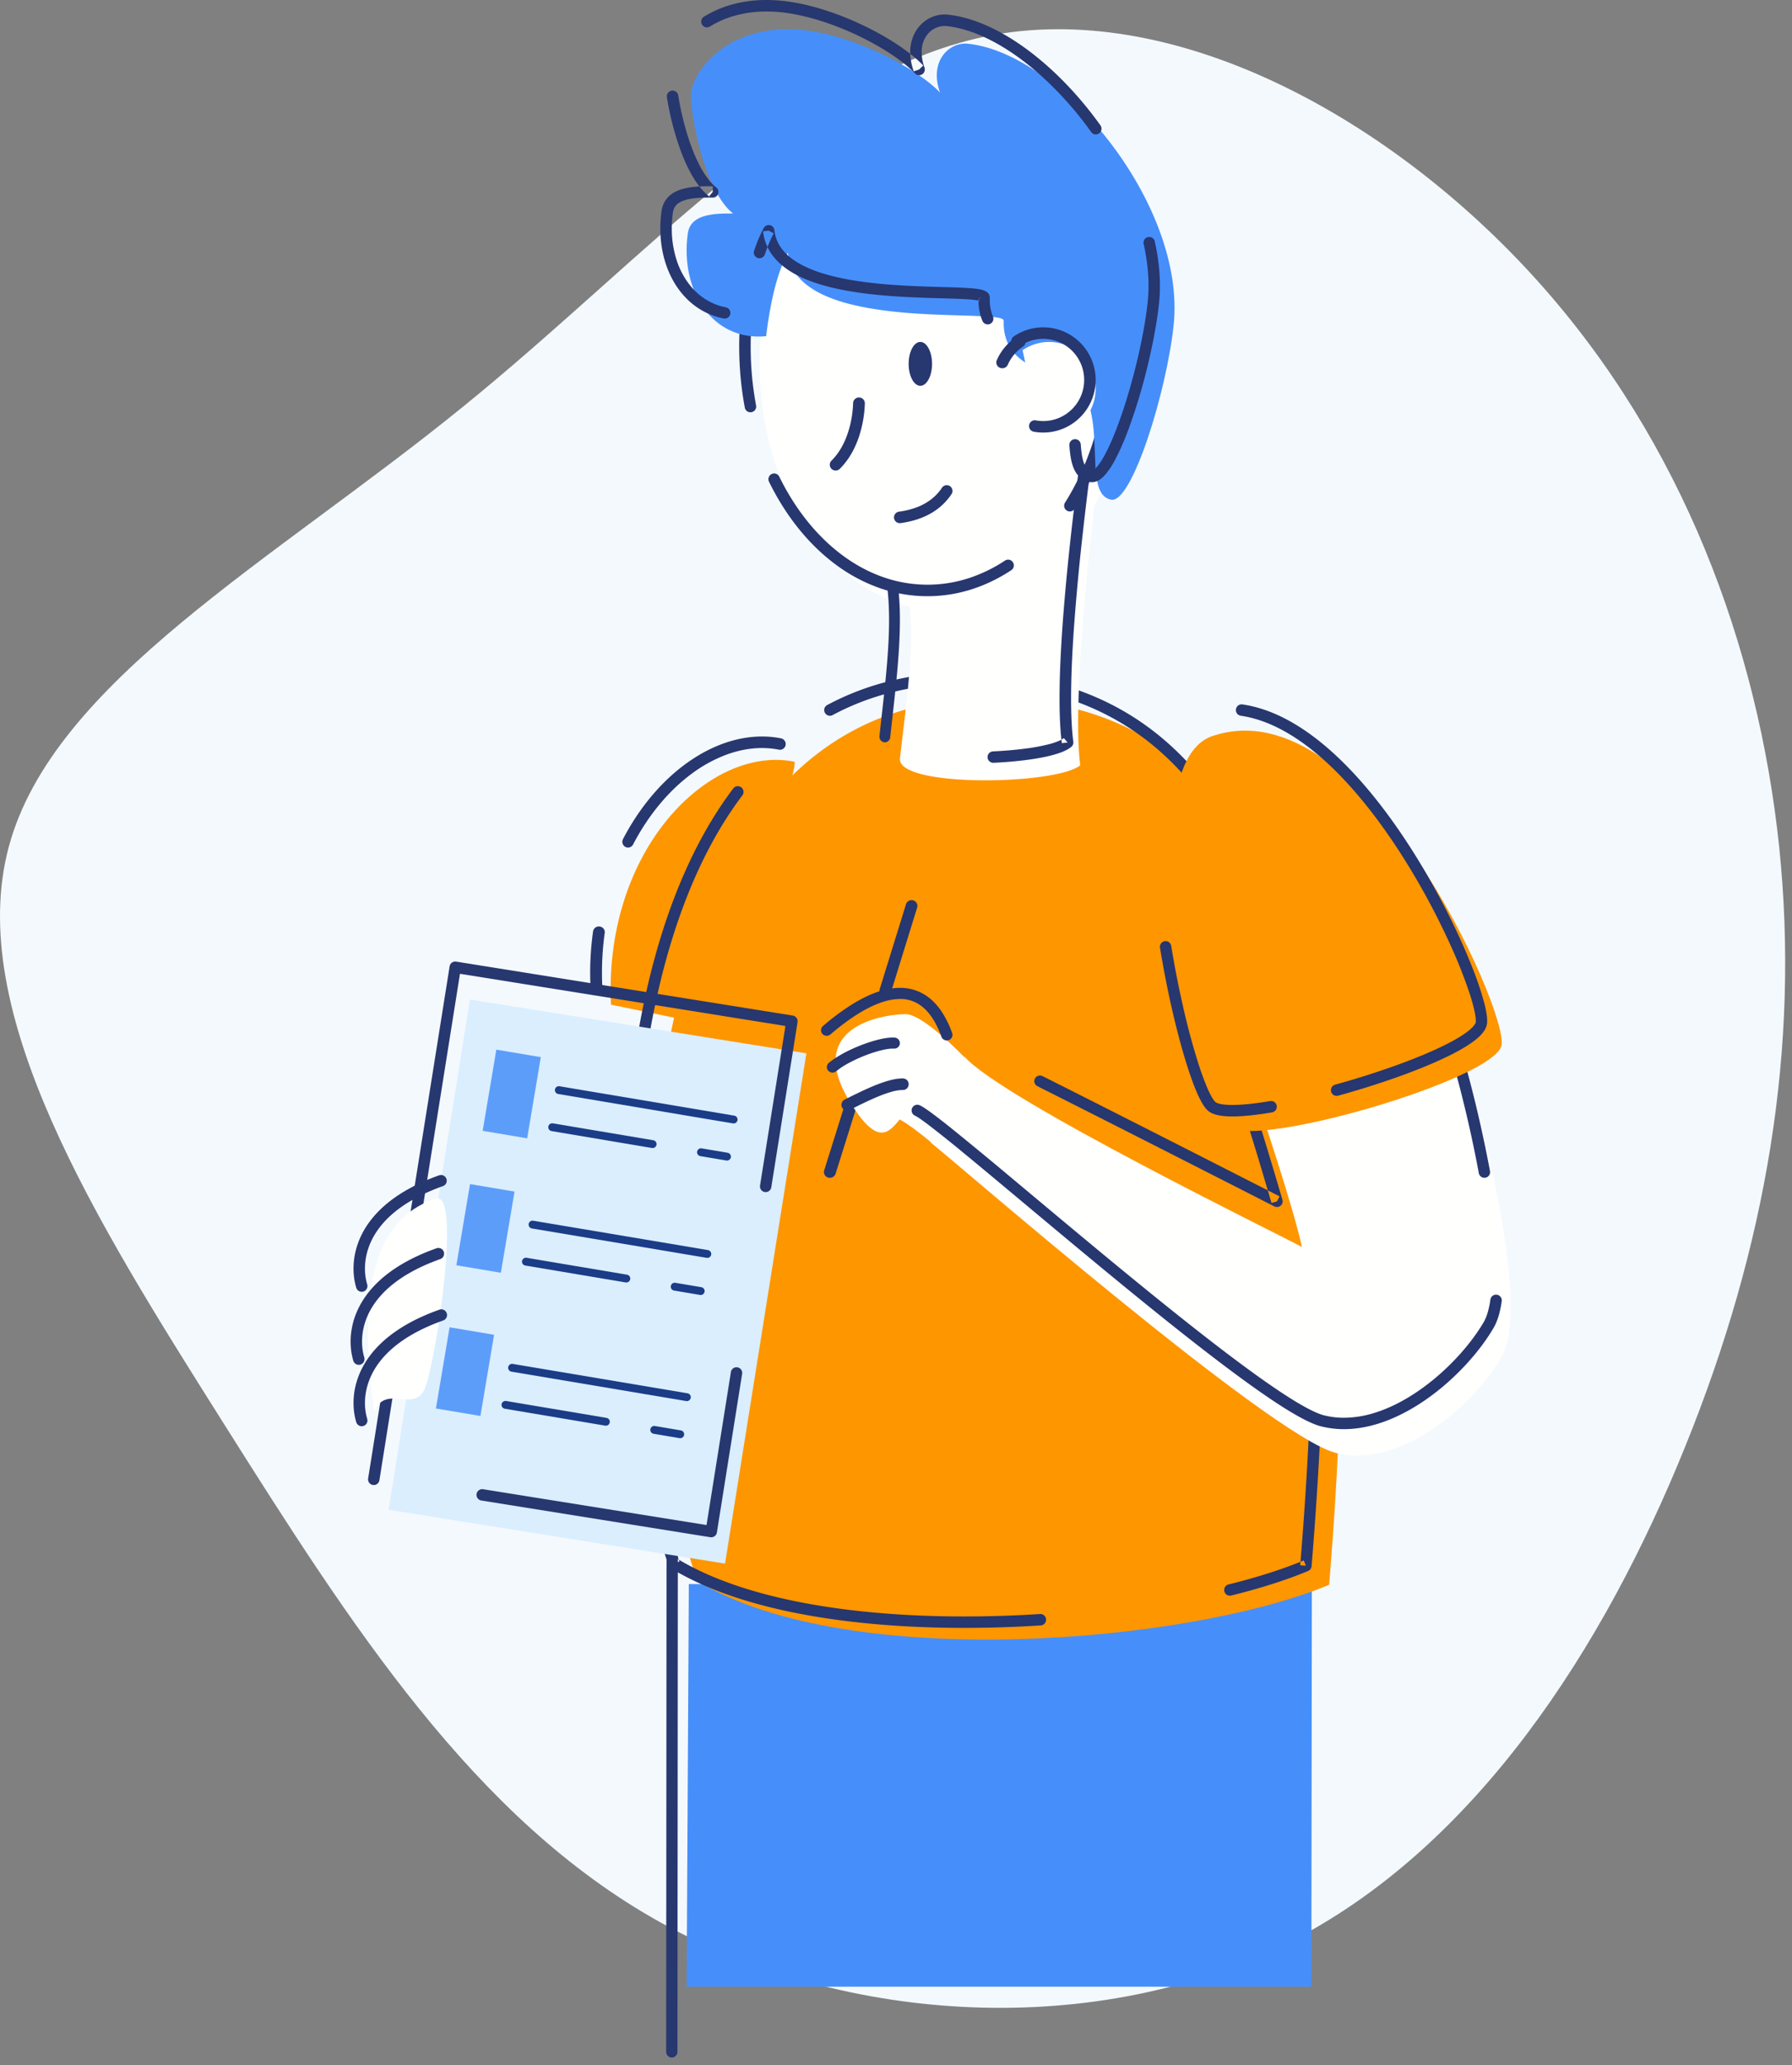 <svg width="138" height="159" xmlns="http://www.w3.org/2000/svg"><rect width="100%" height="100%" fill="#808080" stroke="none"/><g fill="none" fill-rule="evenodd"><path d="M118.434 21.659c11.14 12.407 16.948 28.07 18.578 43.527 1.6 15.457-.978 30.735-7.23 46.162-6.222 15.398-16.118 30.943-30.667 38.257-14.577 7.314-33.837 6.367-48.237-1.599-14.37-7.965-23.91-22.978-33.718-38.523C7.353 93.938-2.751 77.859.686 65.156c3.437-12.702 20.385-22 34.933-33.815C50.167 19.556 62.286 5.255 76.567 2.678c14.282-2.546 30.726 6.574 41.867 18.98" fill="#F4F9FE"/><path d="M61.166 58.637c-6.546-1.299-14.682 6.782-14.113 18.708l7.898 1.63s6.785-20.225 6.215-20.338" fill="#FE9600"/><path fill="#468FFA" d="M100.987 152.95l.038-30.765-47.98-.235-.17 31h48.112"/><path d="M45.672 71.7a22.867 22.867 0 00-.192 4.387c.012.24.225.424.475.413a.442.442 0 00.43-.454 24.937 24.937 0 01-.028-1.152c0-1.063.074-2.09.214-3.078a.437.437 0 00-.39-.487.45.45 0 00-.51.371m14.5-14.853a7.534 7.534 0 00-1.492-.147c-1 0-2.012.191-3.004.552-1.488.542-2.935 1.465-4.249 2.708-1.313 1.243-2.495 2.807-3.45 4.64a.445.445 0 00.184.599c.215.114.48.03.593-.186 1.216-2.333 2.81-4.196 4.545-5.47a10.743 10.743 0 012.675-1.455c.907-.33 1.817-.5 2.706-.5.446 0 .887.043 1.32.13a.444.444 0 00.172-.87" fill="#27376F"/><path d="M76.158 53.775c24.7 0 29.48 28.51 26.198 68.23-10.71 4.482-37.021 6.781-48.651-.289-5.47-15.29-8.647-67.941 22.453-67.941L57.15 99.105" fill="#FE9600"/><path d="M58.5 28.012C58.5 17.512 64.846 9 72.675 9c7.829 0 14.175 8.512 14.175 19.012s-6.346 19.013-14.175 19.013c-7.829 0-14.175-8.513-14.175-19.013" fill="#FFFFFE"/><path d="M69.975 28.013c0-.932.403-1.688.9-1.688s.9.756.9 1.688c0 .931-.403 1.687-.9 1.687s-.9-.756-.9-1.687m-4.278 3.022a7.973 7.973 0 01-.081.922 7.82 7.82 0 01-.478 1.794c-.252.62-.61 1.222-1.106 1.712a.444.444 0 000 .631.455.455 0 00.639 0c.402-.398.72-.846.973-1.308.378-.694.61-1.42.752-2.074a9.151 9.151 0 00.204-1.654.449.449 0 00-.44-.458.45.45 0 00-.463.435m3.653 9.236c.625-.086 1.339-.25 2.034-.59a4.95 4.95 0 001.011-.655c.32-.27.62-.596.88-.985a.446.446 0 00-.12-.615.44.44 0 00-.612.12 3.78 3.78 0 01-.714.8 4.27 4.27 0 01-1.273.725 6.273 6.273 0 01-1.325.32.443.443 0 00.12.88m26.025 44.095c.195.555.454 1.352.729 2.23a300.47 300.47 0 011.216 3.997l.43 1.45.122.418a15.864 15.864 0 00.044.15l.42-.12.2-.388s-12.414-6.33-18.252-9.256a.439.439 0 00-.588.192.434.434 0 00.194.584c2.916 1.462 7.478 3.776 11.31 5.724 1.917.974 3.651 1.857 4.906 2.496l1.486.757.404.205.14.072a.44.44 0 00.479-.051c.134-.11.19-.29.142-.457 0 0-.439-1.504-.977-3.29a259.87 259.87 0 00-.84-2.742 73.223 73.223 0 00-.739-2.258.438.438 0 00-.826.287m-30.35.774l-1.556 4.961a.442.442 0 00.306.555c.243.071.5-.061.573-.297l1.556-4.96a.442.442 0 00-.306-.555.462.462 0 00-.573.297m4.744-15.528l-2.026 6.543a.44.44 0 00.3.55.452.452 0 00.561-.294l2.025-6.543a.439.439 0 00-.3-.55.45.45 0 00-.56.294" fill="#27376F"/><path d="M80.081 124.257a91.68 91.68 0 01-5.82.188c-4.275 0-8.505-.318-12.317-1.036-1.906-.359-3.707-.817-5.357-1.385-1.65-.567-3.15-1.243-4.45-2.033l-.23.375.415-.147c-.47-1.312-.926-2.914-1.344-4.742-.628-2.74-1.171-5.99-1.556-9.544-.386-3.553-.615-7.41-.615-11.37 0-6.045.534-12.328 1.848-18.124.658-2.898 1.51-5.674 2.587-8.24 1.076-2.564 2.377-4.916 3.93-6.97a.44.44 0 00-.087-.615.442.442 0 00-.618.086c-1.605 2.122-2.939 4.54-4.039 7.16-1.65 3.93-2.774 8.32-3.487 12.87-.714 4.55-1.016 9.26-1.016 13.834 0 5.323.41 10.46 1.059 14.94a78.37 78.37 0 001.134 6.17c.424 1.854.888 3.485 1.373 4.84a.437.437 0 00.186.228c1.368.83 2.924 1.53 4.622 2.114 2.548.876 5.418 1.492 8.462 1.89 3.044.399 6.26.579 9.5.579a92.55 92.55 0 005.876-.19.44.44 0 10-.056-.878M64.098 55.063a19.776 19.776 0 014.726-1.8c1.708-.413 3.553-.634 5.547-.634 2.497 0 4.78.296 6.865.867a20.403 20.403 0 015.03 2.115c2.684 1.588 4.945 3.784 6.835 6.539 1.417 2.066 2.623 4.446 3.635 7.115 1.518 4.002 2.596 8.653 3.294 13.852.698 5.2 1.015 10.95 1.015 17.15 0 6.312-.328 13.09-.917 20.234l.438.037-.17-.406c-1.601.671-3.573 1.299-5.8 1.851a.44.44 0 00.211.854c2.261-.561 4.27-1.2 5.929-1.894a.44.44 0 00.268-.37c.59-7.162.92-13.964.921-20.306 0-7.233-.43-13.868-1.394-19.76-.723-4.419-1.748-8.42-3.121-11.941-1.031-2.642-2.258-5.013-3.704-7.087-2.167-3.11-4.83-5.55-8.042-7.205-3.21-1.656-6.962-2.525-11.293-2.524-2.059 0-3.974.227-5.754.659a20.65 20.65 0 00-4.935 1.88.44.44 0 00.416.774" fill="#27376F"/><path d="M69.738 78.075c-1.49 0-7.932.818-4.285 6.76 2.09 3.404 2.953 2.425 3.829 1.348.682.354 1.735 1.19 2.413 1.752l-.013.033c1.842 1.433 26.163 22.608 31.164 23.878 5.003 1.27 10.627-3.664 12.79-7.375 2.388-4.092-2.137-20.693-2.936-22.524-.799-1.831-15.44 4.056-15.44 4.056s2.371 7.072 2.997 9.996c-1.38-.774-23.131-11.376-25.964-14.636-.004.01-.01.026-.015.035-1.038-1.057-3.393-3.323-4.54-3.323" fill="#FFFFFE"/><path d="M51.33 119.465l-.03 38.494c0 .243.194.441.435.441.24 0 .435-.197.435-.44l.03-38.494a.438.438 0 00-.435-.441.438.438 0 00-.435.44" fill="#27376F"/><path d="M84.6 36c-.08.96-2.158 17.153-1.413 22.915-1.785 1.52-14.138 1.744-13.883-.533.427-3.815 1.333-9.737.56-12.752" fill="#FFFFFE"/><path d="M68.557 56.756c.156-1.478.34-3.009.488-4.533.146-1.524.255-3.042.255-4.496 0-.882-.04-1.74-.136-2.563-.029-.243-.237-.416-.466-.386-.228.03-.39.252-.362.495.09.778.13 1.6.13 2.454 0 1.408-.106 2.897-.251 4.406-.145 1.508-.33 3.037-.487 4.525a.438.438 0 00.368.49.425.425 0 00.461-.392m14.481-20.353l-.026.242-.12.988c-.185 1.51-.51 4.182-.787 7.155-.279 2.975-.51 6.25-.511 8.984 0 1.297.052 2.47.179 3.443l.441-.056-.288-.335c-.052.044-.14.1-.256.158a4.718 4.718 0 01-.845.3 15.22 15.22 0 01-1.938.36c-.744.095-1.567.164-2.414.204a.442.442 0 00-.422.46c.011.243.22.43.464.418 1.325-.062 2.592-.194 3.634-.39.522-.098.987-.212 1.381-.346.197-.067.377-.14.539-.22.162-.08.306-.168.433-.274a.438.438 0 00.153-.392c-.12-.913-.172-2.057-.172-3.33 0-1.636.085-3.487.214-5.351a184.8 184.8 0 01.739-7.834 340.32 340.32 0 01.434-3.638l.034-.288.02-.184a.442.442 0 00-.407-.475.443.443 0 00-.48.401" fill="#27376F"/><path d="M77.393 43.157a11.484 11.484 0 01-2.863 1.377 10.284 10.284 0 01-6.528-.107c-1.644-.576-3.175-1.56-4.53-2.875-1.354-1.314-2.531-2.96-3.461-4.855a.44.44 0 00-.59-.201.444.444 0 00-.2.593c1.294 2.636 3.055 4.833 5.14 6.378a12.698 12.698 0 003.35 1.796 11.154 11.154 0 007.083.115c1.08-.34 2.113-.842 3.082-1.48a.444.444 0 00.127-.614.44.44 0 00-.61-.127M58.225 31.219a24.845 24.845 0 01-.417-4.556c0-2.582.39-5.04 1.094-7.272 1.056-3.348 2.818-6.186 5.014-8.175 1.099-.995 2.305-1.779 3.587-2.313a10.446 10.446 0 014.047-.821c1.878 0 3.666.508 5.303 1.437 1.228.696 2.37 1.63 3.392 2.76 1.533 1.697 2.796 3.84 3.675 6.286.878 2.445 1.372 5.193 1.372 8.098.001 4.597-1.238 8.801-3.277 12.036a.44.44 0 10.747.47c2.135-3.39 3.413-7.75 3.413-12.506 0-2.671-.404-5.217-1.135-7.537-1.098-3.48-2.932-6.45-5.263-8.563-1.166-1.056-2.456-1.897-3.84-2.474A11.346 11.346 0 0071.55 7.2c-2.039 0-3.982.555-5.739 1.552-1.318.748-2.531 1.742-3.61 2.937-1.62 1.792-2.937 4.034-3.851 6.578-.914 2.544-1.425 5.391-1.425 8.396 0 1.626.15 3.206.432 4.718a.441.441 0 00.868-.162" fill="#27376F"/><path d="M85.582 38.468c1.581.287 4.255-8.283 4.8-13.452.971-9.21-8.66-20.926-15.854-21.65-1.413-.142-3.008 1.315-2.142 3.754-1.743-1.835-6.318-4.263-10.269-4.772-6.002-.773-8.902 3.226-8.902 5.008s1.078 7.359 3.231 9.08c-1.74-.022-3.289.139-3.482 1.552-.597 4.36 1.866 8.296 6.035 7.896.29-2.455.815-4.833 1.673-6.432.697 6.293 16.65 4.184 16.618 5.234-.12 4.048 4.67 4.048 4.835 4.148 3.7 2.225.934 9.174 3.457 9.634" fill="#468FFA"/><path d="M51.358 7.479a22.25 22.25 0 001.076 4.163c.265.707.573 1.384.93 1.981.18.298.37.577.577.828.207.252.429.477.67.667l.274-.342.006-.437-.275-.002c-.42 0-.83.013-1.22.057a5.073 5.073 0 00-.84.158c-.2.057-.39.13-.569.224a2.19 2.19 0 00-.377.25 1.829 1.829 0 00-.441.532 2.03 2.03 0 00-.226.7 9.722 9.722 0 00-.093 1.339c0 .839.112 1.65.327 2.407.323 1.133.88 2.146 1.65 2.936a5.46 5.46 0 002.896 1.577.437.437 0 10.172-.858 4.547 4.547 0 01-1.725-.726 4.913 4.913 0 01-1.021-.953 6.113 6.113 0 01-1.046-1.964 7.84 7.84 0 01-.37-2.42c0-.399.028-.807.085-1.219.018-.13.05-.238.091-.331a.951.951 0 01.133-.216c.092-.11.212-.205.37-.287.118-.061.256-.114.413-.158.235-.066.51-.11.814-.137.303-.027.632-.037.977-.037.087 0 .175 0 .264.002a.436.436 0 00.28-.78 3.532 3.532 0 01-.533-.533 7.14 7.14 0 01-.851-1.364c-.39-.787-.717-1.703-.976-2.612a22.19 22.19 0 01-.569-2.58.441.441 0 00-.504-.364.437.437 0 00-.369.5m33.384 2.167c-1.643-2.295-3.592-4.315-5.624-5.82-1.016-.751-2.054-1.374-3.087-1.836-1.034-.462-2.063-.763-3.064-.865a2.47 2.47 0 00-1.205.19 2.669 2.669 0 00-1.183.998 3.081 3.081 0 00-.483 1.704c0 .458.085.954.271 1.479l.413-.149.318-.305c-.468-.496-1.103-1.01-1.858-1.522-1.132-.765-2.536-1.517-4.04-2.13C63.699.776 62.098.3 60.566.101A12.02 12.02 0 0059.02 0c-.986 0-1.881.131-2.683.358a8.406 8.406 0 00-2.127.927.446.446 0 00-.146.609.437.437 0 00.603.148 7.524 7.524 0 011.906-.83A8.977 8.977 0 0159.02.885c.454 0 .932.03 1.433.095.955.125 1.958.367 2.949.69a22.817 22.817 0 014.188 1.865c.621.356 1.187.724 1.675 1.084.487.36.895.713 1.198 1.034a.436.436 0 00.547.072.447.447 0 00.184-.527 3.551 3.551 0 01-.22-1.181c0-.334.059-.623.159-.872.15-.373.39-.657.674-.851a1.657 1.657 0 011.072-.287c.888.09 1.831.362 2.797.794 1.447.646 2.941 1.651 4.37 2.914a26.774 26.774 0 013.984 4.45.436.436 0 00.613.1.446.446 0 00.099-.619m-2.391 24.632c.023.332.055.649.106.947.039.223.089.436.157.637.05.15.112.293.188.429a1.9 1.9 0 00.197.287 1.548 1.548 0 00.928.533.965.965 0 00.44-.03c.173-.053.321-.145.459-.257.128-.105.248-.23.366-.372a6.47 6.47 0 00.644-.987c.37-.678.74-1.53 1.096-2.49a44.398 44.398 0 001.445-4.812c.41-1.684.724-3.365.877-4.804.048-.448.071-.9.071-1.357 0-1.132-.142-2.283-.401-3.435a.44.44 0 00-.858.191c.246 1.096.38 2.185.38 3.244 0 .427-.022.85-.066 1.265-.132 1.24-.393 2.693-.734 4.17a48.115 48.115 0 01-.883 3.286 36.04 36.04 0 01-.765 2.236c-.197.515-.397.99-.594 1.412-.148.316-.295.601-.437.849-.107.185-.212.35-.312.489a2.26 2.26 0 01-.398.448.596.596 0 01-.128.08c-.03.013-.043.013-.044.013h-.001v.002-.002.002-.002a.732.732 0 01-.193-.06.613.613 0 01-.13-.085.856.856 0 01-.195-.248 1.717 1.717 0 01-.124-.291 3.712 3.712 0 01-.136-.597 9.012 9.012 0 01-.077-.75.438.438 0 00-.469-.407.438.438 0 00-.409.466M58.904 19.583a10 10 0 01.68-1.618l-.386-.206-.435.048a3.772 3.772 0 00.974 2.151c.479.534 1.095.959 1.797 1.305.614.303 1.296.547 2.02.745 1.265.348 2.66.56 4.042.695 1.037.102 2.067.16 3.028.2.721.03 1.403.049 2.02.066.462.013.888.026 1.264.042.282.012.536.025.757.043.165.012.311.027.434.043.092.013.17.026.233.04a1.038 1.038 0 01.145.042l.108-.185-.169.127c.033.043.056.055.06.058l.11-.185-.17.127.256-.192-.302.107a.32.32 0 00.046.085l.256-.192-.302.107.319-.113h-.34a.34.34 0 00.02.113l.32-.113h-.34.385l-.384-.005v.005h.384l-.384-.005.29.004-.29-.005.29.005-.29-.005v.017l.438-.008-.438-.013a5.21 5.21 0 00-.002.16c0 .62.111 1.165.31 1.635a.44.44 0 00.573.233.434.434 0 00.235-.568 3.307 3.307 0 01-.243-1.3l.002-.134v-.021l-.393.007.394.006v-.013l-.394.007.394.006h-.048.048-.048.048v-.008a.535.535 0 00-.19-.41.72.72 0 00-.135-.094 1.21 1.21 0 00-.256-.1 2.732 2.732 0 00-.272-.059 7.44 7.44 0 00-.655-.074 39.802 39.802 0 00-1.7-.075c-1.15-.034-2.548-.065-4.005-.163a35.01 35.01 0 01-3.293-.362 18.02 18.02 0 01-2.296-.52 9.957 9.957 0 01-1.476-.569 6.12 6.12 0 01-.908-.538 3.72 3.72 0 01-.965-.992 2.882 2.882 0 01-.441-1.256.439.439 0 00-.821-.157 10.813 10.813 0 00-.741 1.759.433.433 0 00.28.548c.23.074.477-.05.552-.278" fill="#27376F"/><path d="M78.75 26.965a3.554 3.554 0 012.04-.64 3.593 3.593 0 013.585 3.6 3.592 3.592 0 01-4.233 3.541" fill="#FFFFFE"/><path d="M78.544 26.648a3.13 3.13 0 011.794-.562c.437 0 .85.089 1.227.249a3.17 3.17 0 01.536 5.539 3.132 3.132 0 01-2.333.489.443.443 0 00-.159.872 4.064 4.064 0 002.3-.253 4.05 4.05 0 002.466-3.732 4.053 4.053 0 00-1.78-3.358 4.008 4.008 0 00-2.257-.692c-.852 0-1.646.266-2.298.72a.444.444 0 00.504.728" fill="#27376F"/><path fill="#DAEEFE" d="M36.19 76.95l25.91 4.143-6.265 39.282-25.91-4.143L36.19 76.95"/><path d="M29.222 113.929l6.2-38.96 25.062 4.017-1.951 12.262a.439.439 0 10.866.14l2.02-12.698a.442.442 0 00-.364-.504L35.127 74.03a.443.443 0 00-.327.079.444.444 0 00-.175.287l-6.27 39.394a.44.44 0 10.867.139m27.058-8.259l-1.87 11.737-17.227-2.76a.44.44 0 00-.138.868l17.66 2.83a.44.44 0 00.502-.365l1.937-12.171a.44.44 0 10-.865-.139" fill="#27376F"/><path d="M28.805 108.675c-1.164-8.91-.269-14.74 4.741-16.4 2.023-.67.03 12.353-.775 14.497-.806 2.145-3.012-.302-3.966 1.903" fill="#FFFFFE"/><path d="M28.277 98.881c-.1-.33-.172-.75-.172-1.22 0-.467.07-.986.25-1.528.134-.407.33-.827.605-1.25.413-.636 1.005-1.28 1.846-1.891.84-.611 1.927-1.19 3.326-1.686a.441.441 0 00-.294-.83c-1.303.462-2.368.999-3.234 1.582-1.3.874-2.15 1.855-2.67 2.83-.26.489-.438.974-.55 1.44a5.733 5.733 0 00-.159 1.334c0 .559.084 1.06.21 1.476a.44.44 0 10.842-.257m-.225 5.625c-.1-.33-.172-.749-.172-1.219 0-.467.07-.986.249-1.529.135-.407.33-.827.606-1.25.413-.636 1.006-1.28 1.846-1.891.84-.611 1.927-1.19 3.326-1.686a.44.44 0 00-.294-.83c-1.303.462-2.368.999-3.234 1.582-1.299.874-2.15 1.855-2.67 2.831-.26.488-.437.973-.55 1.44a5.724 5.724 0 00-.159 1.333c0 .56.084 1.06.21 1.476a.44.44 0 10.842-.257m.225 4.724a4.25 4.25 0 01-.172-1.218c0-.468.07-.987.25-1.53.134-.406.33-.827.605-1.25.413-.635 1.005-1.28 1.845-1.89.84-.612 1.928-1.19 3.327-1.686a.44.44 0 00-.294-.83c-1.303.462-2.368.999-3.234 1.582-1.3.874-2.15 1.855-2.67 2.83-.26.488-.438.973-.55 1.44a5.733 5.733 0 00-.159 1.334c0 .559.084 1.06.21 1.476a.44.44 0 10.842-.257m49.335-81.155a3.225 3.225 0 011.165-1.388.437.437 0 00.116-.621.472.472 0 00-.643-.113 4.122 4.122 0 00-1.489 1.777.441.441 0 00.247.584.467.467 0 00.604-.239m37.161 71.974a6.78 6.78 0 01-.207.993c-.086.291-.19.54-.306.74-.464.795-1.102 1.66-1.864 2.506-1.143 1.269-2.569 2.492-4.11 3.39-.77.45-1.568.817-2.373 1.072a8.027 8.027 0 01-2.414.396 6.325 6.325 0 01-1.553-.19c-.262-.066-.627-.214-1.06-.434-.817-.413-1.88-1.079-3.103-1.925-2.144-1.483-4.79-3.518-7.574-5.748-4.176-3.344-8.668-7.124-12.281-10.142a332.935 332.935 0 00-4.617-3.807 50.84 50.84 0 00-1.544-1.2c-.207-.152-.387-.28-.542-.38a4.097 4.097 0 00-.216-.135 1.93 1.93 0 00-.191-.099.438.438 0 10-.354.804c.031.014.107.054.205.116.191.12.47.32.818.582a91.984 91.984 0 012.61 2.083c1.866 1.532 4.268 3.551 6.883 5.733 3.923 3.274 8.323 6.916 12.123 9.839 1.9 1.462 3.65 2.743 5.12 3.713.736.485 1.402.891 1.987 1.205.292.156.564.29.817.398.252.109.484.192.702.248a7.188 7.188 0 001.77.217c1.204 0 2.402-.284 3.55-.753 1.723-.705 3.338-1.83 4.713-3.094a19.42 19.42 0 001.864-1.97c.549-.67 1.02-1.341 1.395-1.984.161-.277.288-.588.39-.931a7.79 7.79 0 00.235-1.121.44.44 0 00-.872-.121m-3.588-20.463c.021.048.048.116.08.199.057.156.13.368.212.624.144.449.32 1.037.513 1.729a97.491 97.491 0 011.892 8.177.437.437 0 10.86-.16 98.937 98.937 0 00-1.566-6.98c-.258-.984-.5-1.84-.704-2.512a28.29 28.29 0 00-.276-.864 9.705 9.705 0 00-.113-.32 5.328 5.328 0 00-.096-.242.437.437 0 10-.802.349m-37.862-.061a7.812 7.812 0 00-.743-1.544 5.022 5.022 0 00-.683-.858 3.68 3.68 0 00-1.219-.816 3.646 3.646 0 00-1.377-.259c-.475 0-.96.08-1.448.226-.734.217-1.478.578-2.228 1.042a18.538 18.538 0 00-2.251 1.672.423.423 0 00-.042.605.444.444 0 00.617.041c.961-.822 1.924-1.512 2.836-1.99a7.393 7.393 0 011.321-.549 4.227 4.227 0 011.195-.189 2.624 2.624 0 011.571.483c.308.215.602.512.876.911.274.4.528.9.75 1.513a.44.44 0 00.56.26.427.427 0 00.265-.548" fill="#27376F"/><path d="M68.896 79.88c-.05-.003-.1-.005-.152-.005-.168 0-.346.017-.537.046-.332.052-.7.142-1.087.26-.58.18-1.199.424-1.775.705a9.474 9.474 0 00-.82.449 5.875 5.875 0 00-.698.493.418.418 0 00-.047.599.444.444 0 00.615.046 5.92 5.92 0 01.971-.637 11.528 11.528 0 011.863-.795c.31-.1.605-.181.866-.235.131-.027.253-.048.362-.061a2.375 2.375 0 01.375-.017.432.432 0 00.467-.393.43.43 0 00-.403-.455m.654 3.146l-.054-.001c-.335 0-.687.065-1.055.167-.552.152-1.141.39-1.724.653-.583.264-1.16.554-1.674.811a.45.45 0 00-.199.595.43.43 0 00.581.204c.686-.344 1.465-.736 2.2-1.038a9.225 9.225 0 011.042-.367 3.218 3.218 0 01.864-.136.439.439 0 00.444-.434.44.44 0 00-.424-.454" fill="#27376F"/><path d="M93.354 56.671c11.636-3.954 22.824 21.171 22.277 23.805-.548 2.633-18.864 7.946-20.975 6.283-2.11-1.664-8.043-27.798-1.302-30.088" fill="#FE9600"/><path d="M97.815 84.766a26.29 26.29 0 01-1.598.223 12.9 12.9 0 01-1.311.077c-.356 0-.658-.023-.884-.068a1.633 1.633 0 01-.277-.077.556.556 0 01-.144-.077.68.68 0 01-.106-.116 2.355 2.355 0 01-.154-.23 6.658 6.658 0 01-.349-.7 20.82 20.82 0 01-.703-1.908 52.5 52.5 0 01-1.11-4.08 76.35 76.35 0 01-.985-4.99.438.438 0 00-.503-.364.441.441 0 00-.36.508c.5 3.066 1.165 5.972 1.824 8.215.33 1.122.657 2.077.967 2.812.155.368.306.68.455.936.075.128.15.242.227.343.078.102.159.191.255.268.113.09.237.155.37.207.199.077.42.126.665.159.245.031.516.046.812.046.42 0 .888-.029 1.4-.082a26.709 26.709 0 001.654-.23.443.443 0 00.359-.51.437.437 0 00-.503-.362M95.55 55.102c1.167.17 2.33.605 3.47 1.254 1 .568 1.982 1.299 2.933 2.15 1.665 1.49 3.236 3.348 4.65 5.335 2.123 2.98 3.894 6.25 5.13 8.993a37.53 37.53 0 011.428 3.613c.163.5.287.941.369 1.305.04.182.072.345.091.484.02.14.029.256.029.342a.704.704 0 01-.01.134.446.446 0 01-.06.137 1.328 1.328 0 01-.16.206 3.771 3.771 0 01-.582.49c-.437.31-1.033.648-1.742.993-1.063.517-2.378 1.052-3.806 1.56a65.09 65.09 0 01-4.495 1.411.441.441 0 00.23.85 66.89 66.89 0 003.972-1.225 50.43 50.43 0 002.73-1.023 30.709 30.709 0 001.766-.787 17.63 17.63 0 001.11-.588c.502-.292.921-.58 1.245-.872a2.8 2.8 0 00.411-.453c.056-.079.105-.16.145-.247a1.244 1.244 0 00.121-.586c0-.125-.01-.257-.029-.402a7.983 7.983 0 00-.198-.969 23.681 23.681 0 00-.829-2.496c-.65-1.683-1.578-3.721-2.73-5.855-1.73-3.2-3.962-6.614-6.521-9.354-1.28-1.37-2.642-2.572-4.071-3.492-1.428-.918-2.926-1.556-4.472-1.78a.438.438 0 00-.495.373.44.44 0 00.37.499" fill="#27376F"/><path fill="#5D9DFA" fill-rule="nonzero" d="M41.648 81.384l-1.052 6.25-3.426-.576 1.052-6.25zm-2.025 10.35l-1.052 6.25-3.426-.576 1.052-6.25zm-1.575 11.026l-1.052 6.25-3.426-.577 1.052-6.25z"/><path stroke="#1B3C87" stroke-width=".605" stroke-linecap="round" stroke-linejoin="round" d="M56.496 86.188l-13.462-2.264M54.47 96.538l-13.46-2.262m11.885 13.287L39.434 105.3m16.55-16.256l-2.002-.338m-.022 10.688l-2.003-.338m.427 11.363l-2.003-.338m-.123-22l-7.733-1.301m5.708 11.651L40.5 97.13m6.158 12.326l-7.733-1.301"/></g></svg>